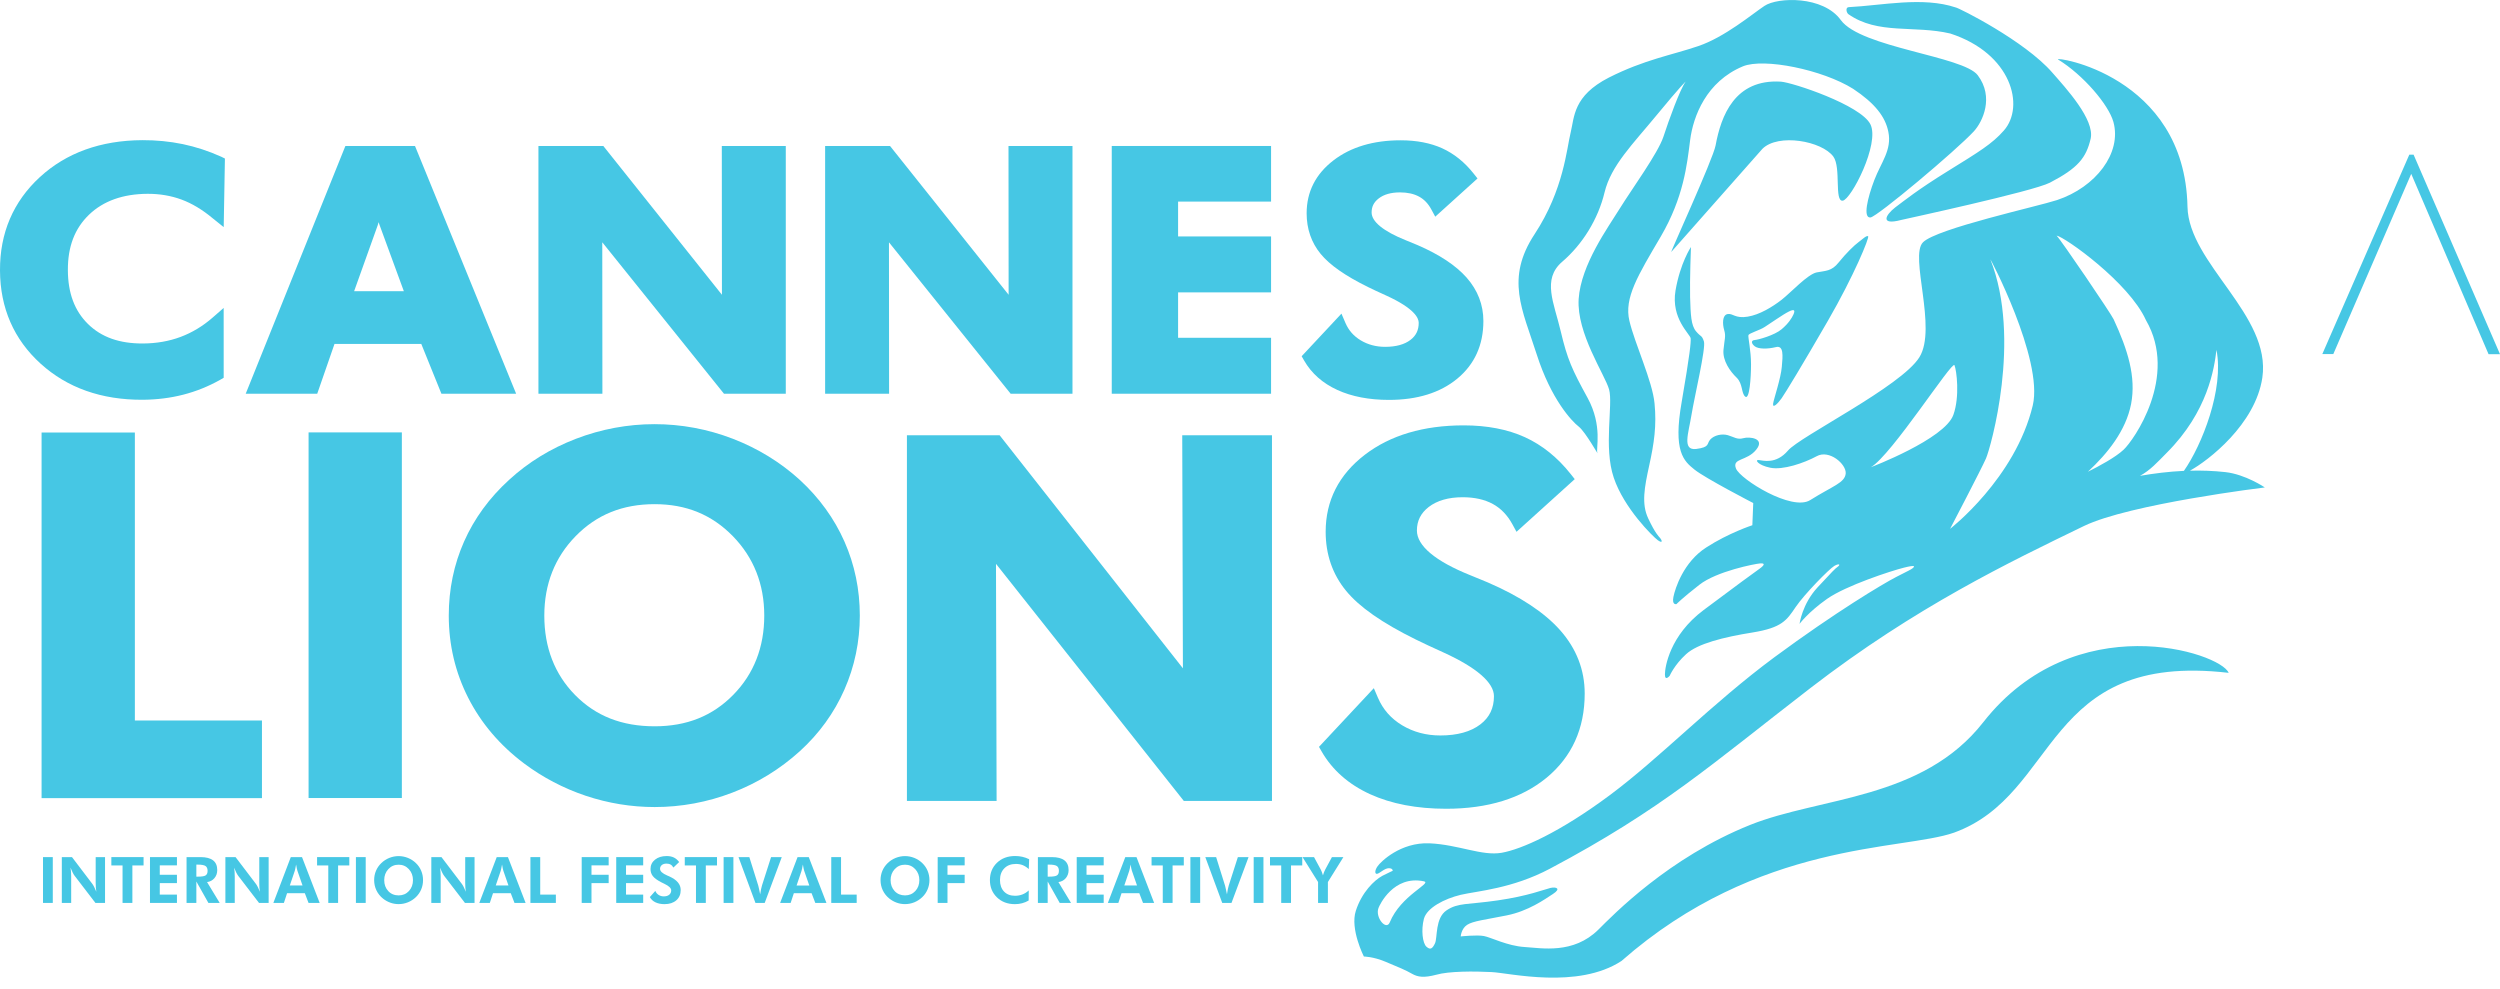 <?xml version="1.0" encoding="utf-8"?>
<!-- Generator: Adobe Illustrator 14.0.0, SVG Export Plug-In . SVG Version: 6.00 Build 43363)  -->
<!DOCTYPE svg PUBLIC "-//W3C//DTD SVG 1.1//EN" "http://www.w3.org/Graphics/SVG/1.1/DTD/svg11.dtd">
<svg version="1.1" id="レイヤー_1" xmlns="http://www.w3.org/2000/svg" xmlns:xlink="http://www.w3.org/1999/xlink" x="0px"
	 y="0px" width="220px" height="87px" viewBox="0 0 220 87" enable-background="new 0 0 220 87" xml:space="preserve">
<g>
	<path fill="#46C7E4" d="M5.44,79.457v-4.031h0.895l1.783,2.346c0.052,0.067,0.108,0.16,0.169,0.281
		c0.061,0.118,0.125,0.26,0.191,0.424c-0.02-0.119-0.035-0.238-0.044-0.355c-0.01-0.117-0.014-0.264-0.014-0.439v-2.254h0.823v4.03
		H8.399l-1.833-2.39c-0.052-0.066-0.109-0.16-0.168-0.28c-0.061-0.12-0.125-0.265-0.193-0.431c0.02,0.115,0.034,0.231,0.045,0.352
		c0.009,0.119,0.014,0.27,0.014,0.447v2.302L5.44,79.457L5.44,79.457z"/>
	<polygon fill="#46C7E4" points="11.649,76.159 11.649,79.457 10.784,79.457 10.784,76.159 9.799,76.159 9.799,75.425 
		12.634,75.425 12.634,76.159 	"/>
	<polygon fill="#46C7E4" points="13.198,79.457 13.198,75.426 15.571,75.426 15.571,76.152 14.06,76.152 14.06,76.98 15.571,76.98 
		15.571,77.714 14.06,77.714 14.06,78.725 15.571,78.725 15.571,79.457 	"/>
	<path fill="#46C7E4" d="M19.333,79.457h-0.994l-1.06-1.885v1.885h-0.862v-4.032h1.234c0.49,0,0.856,0.097,1.101,0.286
		c0.244,0.189,0.366,0.477,0.366,0.857c0,0.277-0.083,0.515-0.25,0.711c-0.167,0.195-0.383,0.311-0.647,0.343L19.333,79.457z
		 M17.279,77.145h0.129c0.35,0,0.58-0.037,0.691-0.113c0.113-0.076,0.169-0.209,0.169-0.397c0-0.2-0.061-0.341-0.181-0.425
		c-0.12-0.081-0.346-0.124-0.679-0.124h-0.129V77.145z"/>
	<path fill="#46C7E4" d="M19.834,79.457v-4.031h0.895l1.783,2.346c0.052,0.067,0.109,0.16,0.17,0.281
		c0.061,0.118,0.125,0.26,0.192,0.424c-0.021-0.119-0.036-0.238-0.045-0.355c-0.009-0.117-0.013-0.264-0.013-0.439v-2.254h0.824
		v4.03h-0.846l-1.833-2.39c-0.051-0.066-0.108-0.16-0.169-0.28s-0.125-0.265-0.191-0.431c0.018,0.115,0.035,0.231,0.043,0.352
		s0.014,0.27,0.014,0.447v2.302L19.834,79.457L19.834,79.457z"/>
	<path fill="#46C7E4" d="M24.056,79.457l1.534-4.032h0.987l1.554,4.032h-0.979l-0.327-0.855h-1.563l-0.28,0.855H24.056z
		 M26.623,77.924l-0.452-1.302c-0.013-0.04-0.03-0.106-0.051-0.199c-0.02-0.093-0.04-0.207-0.063-0.344
		c-0.023,0.13-0.045,0.246-0.068,0.351c-0.023,0.104-0.038,0.174-0.05,0.207l-0.436,1.287H26.623z"/>
	<polygon fill="#46C7E4" points="29.752,76.159 29.752,79.457 28.889,79.457 28.889,76.159 27.903,76.159 27.903,75.425 
		30.739,75.425 30.739,76.159 	"/>
	<rect x="31.32" y="75.426" fill="#46C7E4" width="0.862" height="4.031"/>
	<path fill="#46C7E4" d="M37.227,77.45c0,0.288-0.054,0.56-0.16,0.815c-0.107,0.258-0.263,0.483-0.464,0.678
		c-0.209,0.201-0.445,0.354-0.708,0.461c-0.262,0.105-0.534,0.158-0.814,0.158c-0.248,0-0.488-0.039-0.723-0.123
		c-0.236-0.084-0.451-0.205-0.648-0.359c-0.253-0.202-0.447-0.443-0.583-0.725c-0.133-0.28-0.202-0.582-0.202-0.905
		c0-0.29,0.054-0.563,0.16-0.816c0.106-0.255,0.262-0.479,0.468-0.679c0.202-0.197,0.437-0.35,0.703-0.458
		c0.267-0.106,0.542-0.161,0.825-0.161c0.28,0,0.553,0.055,0.819,0.161c0.265,0.108,0.5,0.261,0.703,0.458
		c0.204,0.197,0.36,0.424,0.465,0.68C37.174,76.891,37.227,77.161,37.227,77.45 M35.081,78.795c0.364,0,0.667-0.129,0.904-0.384
		c0.237-0.255,0.356-0.576,0.356-0.961c0-0.384-0.121-0.704-0.361-0.964c-0.24-0.26-0.54-0.393-0.899-0.393
		c-0.367,0-0.668,0.131-0.909,0.391c-0.241,0.26-0.361,0.582-0.361,0.966c0,0.389,0.119,0.711,0.355,0.965
		C34.402,78.668,34.707,78.795,35.081,78.795"/>
	<path fill="#46C7E4" d="M37.956,79.457v-4.031h0.894l1.784,2.346c0.052,0.067,0.108,0.16,0.17,0.281
		c0.062,0.118,0.125,0.26,0.19,0.424c-0.02-0.119-0.034-0.238-0.043-0.355c-0.01-0.117-0.013-0.264-0.013-0.439v-2.254h0.822v4.03
		h-0.844l-1.834-2.39c-0.052-0.066-0.107-0.16-0.168-0.28c-0.06-0.12-0.124-0.265-0.193-0.431c0.021,0.115,0.035,0.231,0.044,0.352
		c0.009,0.119,0.014,0.27,0.014,0.447v2.302L37.956,79.457L37.956,79.457z"/>
	<path fill="#46C7E4" d="M42.178,79.457l1.534-4.032h0.986l1.555,4.032h-0.979l-0.327-0.855h-1.562l-0.281,0.855H42.178z
		 M44.745,77.924l-0.452-1.302c-0.013-0.04-0.029-0.106-0.051-0.199c-0.019-0.093-0.041-0.207-0.062-0.344
		c-0.025,0.13-0.046,0.246-0.069,0.351c-0.021,0.104-0.039,0.174-0.05,0.207l-0.435,1.287H44.745z"/>
	<polygon fill="#46C7E4" points="46.677,79.457 46.677,75.426 47.539,75.426 47.539,78.725 48.916,78.725 48.916,79.457 	"/>
	<polygon fill="#46C7E4" points="51.189,79.457 51.189,75.426 53.562,75.426 53.562,76.152 52.051,76.152 52.051,76.98 
		53.562,76.98 53.562,77.714 52.051,77.714 52.051,79.457 	"/>
	<polygon fill="#46C7E4" points="54.228,79.457 54.228,75.426 56.601,75.426 56.601,76.152 55.09,76.152 55.09,76.98 56.601,76.98 
		56.601,77.714 55.09,77.714 55.09,78.725 56.601,78.725 56.601,79.457 	"/>
	<path fill="#46C7E4" d="M57.187,78.943l0.481-0.543c0.06,0.148,0.157,0.267,0.291,0.353s0.285,0.129,0.453,0.129
		c0.202,0,0.361-0.048,0.479-0.144c0.117-0.096,0.175-0.225,0.175-0.387c0-0.189-0.196-0.381-0.585-0.568
		c-0.126-0.061-0.228-0.11-0.3-0.148c-0.353-0.185-0.596-0.363-0.731-0.539c-0.137-0.174-0.204-0.384-0.204-0.625
		c0-0.332,0.131-0.607,0.394-0.82c0.264-0.213,0.606-0.318,1.025-0.318c0.245,0,0.455,0.041,0.632,0.126
		c0.177,0.085,0.334,0.222,0.47,0.401l-0.51,0.486c-0.06-0.117-0.14-0.205-0.24-0.262c-0.101-0.059-0.221-0.087-0.362-0.087
		c-0.172,0-0.31,0.04-0.414,0.126s-0.157,0.197-0.157,0.333c0,0.213,0.209,0.405,0.624,0.584c0.082,0.034,0.145,0.063,0.19,0.082
		c0.34,0.155,0.595,0.332,0.757,0.528c0.165,0.197,0.247,0.42,0.247,0.672c0,0.377-0.129,0.68-0.387,0.904
		c-0.258,0.225-0.605,0.338-1.04,0.338c-0.308,0-0.572-0.056-0.793-0.16C57.46,79.299,57.296,79.146,57.187,78.943"/>
	<polygon fill="#46C7E4" points="62.111,76.159 62.111,79.457 61.246,79.457 61.246,76.159 60.26,76.159 60.26,75.425 
		63.096,75.425 63.096,76.159 	"/>
	<rect x="63.678" y="75.426" fill="#46C7E4" width="0.861" height="4.031"/>
	<path fill="#46C7E4" d="M66.479,79.457l-1.49-4.031h0.953l0.787,2.514c0.012,0.053,0.036,0.146,0.067,0.287
		c0.03,0.14,0.063,0.299,0.099,0.477c0.024-0.172,0.05-0.326,0.079-0.459c0.028-0.135,0.058-0.245,0.084-0.332l0.796-2.484h0.941
		l-1.501,4.03L66.479,79.457L66.479,79.457z"/>
	<path fill="#46C7E4" d="M68.652,79.457l1.533-4.032h0.986l1.555,4.032h-0.98l-0.327-0.855h-1.561l-0.281,0.855H68.652z
		 M71.217,77.924l-0.451-1.302c-0.013-0.04-0.03-0.106-0.049-0.199c-0.021-0.093-0.042-0.207-0.064-0.344
		c-0.023,0.13-0.046,0.246-0.068,0.351c-0.023,0.104-0.04,0.174-0.051,0.207L70.1,77.924H71.217z"/>
	<polygon fill="#46C7E4" points="73.151,79.457 73.151,75.426 74.012,75.426 74.012,78.725 75.388,78.725 75.388,79.457 	"/>
	<path fill="#46C7E4" d="M81.791,77.45c0,0.288-0.055,0.56-0.162,0.815s-0.262,0.483-0.464,0.678
		c-0.209,0.201-0.446,0.354-0.707,0.461c-0.263,0.105-0.534,0.158-0.815,0.158c-0.246,0-0.487-0.039-0.723-0.123
		c-0.236-0.084-0.452-0.205-0.648-0.359c-0.254-0.202-0.449-0.443-0.584-0.725c-0.134-0.28-0.2-0.582-0.2-0.905
		c0-0.29,0.054-0.563,0.159-0.816c0.106-0.255,0.263-0.479,0.467-0.679c0.202-0.197,0.438-0.35,0.705-0.458
		c0.266-0.106,0.541-0.161,0.824-0.161c0.281,0,0.554,0.055,0.82,0.161c0.264,0.108,0.499,0.261,0.702,0.458
		c0.204,0.197,0.359,0.424,0.466,0.68C81.737,76.891,81.791,77.161,81.791,77.45 M79.643,78.795c0.365,0,0.667-0.129,0.905-0.384
		c0.238-0.255,0.355-0.576,0.355-0.961c0-0.384-0.121-0.704-0.362-0.964c-0.239-0.26-0.539-0.393-0.898-0.393
		c-0.365,0-0.669,0.131-0.909,0.391c-0.241,0.26-0.362,0.582-0.362,0.966c0,0.389,0.12,0.711,0.355,0.965
		C78.965,78.668,79.27,78.795,79.643,78.795"/>
	<polygon fill="#46C7E4" points="82.516,79.457 82.516,75.426 84.89,75.426 84.89,76.152 83.379,76.152 83.379,76.98 84.89,76.98 
		84.89,77.714 83.379,77.714 83.379,79.457 	"/>
	<path fill="#46C7E4" d="M90.532,76.477c-0.173-0.156-0.352-0.271-0.534-0.345c-0.186-0.073-0.382-0.106-0.591-0.106
		c-0.429,0-0.772,0.127-1.025,0.385c-0.256,0.257-0.383,0.602-0.383,1.035c0,0.423,0.119,0.761,0.355,1.009s0.56,0.373,0.968,0.373
		c0.233,0,0.45-0.039,0.65-0.117c0.2-0.078,0.385-0.194,0.556-0.353l-0.006,0.887c-0.182,0.107-0.375,0.188-0.577,0.24
		c-0.199,0.055-0.412,0.08-0.633,0.08c-0.643,0-1.17-0.199-1.583-0.599c-0.411-0.399-0.617-0.905-0.617-1.521
		c0-0.613,0.207-1.119,0.618-1.518c0.414-0.398,0.947-0.597,1.598-0.597c0.218,0,0.429,0.021,0.633,0.067s0.405,0.117,0.603,0.213
		L90.532,76.477z"/>
	<path fill="#46C7E4" d="M94.25,79.457h-0.995l-1.059-1.885v1.885h-0.861v-4.032h1.233c0.489,0,0.858,0.097,1.101,0.286
		c0.245,0.189,0.368,0.477,0.368,0.857c0,0.277-0.085,0.515-0.251,0.711c-0.167,0.195-0.382,0.311-0.647,0.343L94.25,79.457z
		 M92.197,77.145h0.128c0.35,0,0.58-0.037,0.691-0.113c0.112-0.076,0.168-0.209,0.168-0.397c0-0.2-0.06-0.341-0.18-0.425
		c-0.12-0.081-0.347-0.124-0.68-0.124h-0.128L92.197,77.145L92.197,77.145z"/>
	<polygon fill="#46C7E4" points="94.751,79.457 94.751,75.426 97.125,75.426 97.125,76.152 95.614,76.152 95.614,76.98 
		97.125,76.98 97.125,77.714 95.614,77.714 95.614,78.725 97.125,78.725 97.125,79.457 	"/>
	<path fill="#46C7E4" d="M97.491,79.457l1.535-4.032h0.985l1.554,4.032h-0.979l-0.328-0.855h-1.562l-0.281,0.855H97.491z
		 M100.058,77.924l-0.452-1.302c-0.014-0.04-0.029-0.106-0.052-0.199c-0.019-0.093-0.04-0.207-0.062-0.344
		c-0.024,0.13-0.046,0.246-0.069,0.351c-0.021,0.104-0.04,0.174-0.051,0.207l-0.434,1.287H100.058z"/>
	<polygon fill="#46C7E4" points="103.187,76.159 103.187,79.457 102.323,79.457 102.323,76.159 101.338,76.159 101.338,75.425 
		104.174,75.425 104.174,76.159 	"/>
	<rect x="104.754" y="75.426" fill="#46C7E4" width="0.861" height="4.031"/>
	<rect x="3.784" y="75.426" fill="#46C7E4" width="0.861" height="4.031"/>
	<path fill="#46C7E4" d="M107.556,79.457l-1.489-4.031h0.953l0.785,2.514c0.015,0.053,0.036,0.146,0.068,0.287
		c0.031,0.14,0.063,0.299,0.1,0.477c0.022-0.172,0.05-0.326,0.077-0.459c0.029-0.135,0.058-0.245,0.085-0.332l0.796-2.484h0.941
		l-1.501,4.03L107.556,79.457L107.556,79.457z"/>
	<rect x="110.324" y="75.426" fill="#46C7E4" width="0.859" height="4.031"/>
	<polygon fill="#46C7E4" points="113.609,76.159 113.609,79.457 112.747,79.457 112.747,76.159 111.76,76.159 111.76,75.425 
		114.598,75.425 114.598,76.159 	"/>
	<path fill="#46C7E4" d="M115.99,79.457v-1.84l-1.367-2.191h1.011l0.597,1.104c0.031,0.057,0.063,0.127,0.094,0.211
		c0.029,0.086,0.062,0.183,0.095,0.291c0.026-0.094,0.056-0.182,0.088-0.264s0.068-0.164,0.109-0.242l0.593-1.1h1.009l-1.364,2.191
		v1.84H115.99z"/>
	<path fill="#46C7E4" d="M138.928,37.541c0.605,0.477,1.801,2.646,1.646,2.314c-0.159-0.344,0.487-2.364-0.869-4.847
		c-1.366-2.492-1.776-3.383-2.363-5.864c-0.59-2.5-1.655-4.559,0.119-6.098c1.795-1.534,3.177-3.761,3.741-6.12
		c0.572-2.362,2.468-4.221,4.596-6.807c2.124-2.581,2.545-2.947,2.545-2.947c-0.501,0.681-1.494,3.42-1.965,4.869
		c-0.482,1.45-2.787,4.612-3.827,6.292c-1.036,1.681-3.42,4.934-3.629,7.973c-0.192,3.03,2.308,6.651,2.677,7.966
		c0.366,1.317-0.5,5.093,0.413,7.768c0.897,2.673,3.433,5.179,3.888,5.508c0.453,0.313,0.353,0,0.199-0.192
		c-0.152-0.172-0.449-0.446-1.057-1.736c-0.607-1.285-0.334-2.722,0.089-4.661c0.429-1.946,0.662-3.515,0.468-5.462
		c-0.18-1.947-1.736-5.247-2.213-7.265c-0.477-2.011,0.747-3.987,2.764-7.419c2.011-3.441,2.312-6.345,2.58-8.472
		c0.271-2.129,1.436-5.163,4.641-6.501c1.85-0.763,7.014,0.29,9.707,1.979c1.904,1.265,2.838,2.45,3.099,3.796
		c0.32,1.582-0.642,2.674-1.239,4.237c-0.596,1.562-1.02,3.354-0.336,3.285c0.594-0.063,7.541-5.897,9.102-7.585
		c0.769-0.843,1.795-3.002,0.335-4.934c-1.271-1.678-10.291-2.429-12.048-4.852c-1.547-2.144-5.551-2.031-6.721-1.246
		c-1.092,0.729-3.485,2.742-5.812,3.533c-2.332,0.797-4.733,1.184-7.884,2.777c-3.146,1.61-3.024,3.472-3.357,4.835
		c-0.343,1.354-0.597,5.022-3.169,8.936c-2.586,3.924-1.084,6.628,0.185,10.593C136.501,35.147,138.314,37.067,138.928,37.541
		 M156.034,35.515c-0.062,0.455,0.387,0.043,0.752-0.472c0.358-0.519,1.784-2.855,4.069-6.813c2.293-3.965,3.678-7.355,3.541-7.44
		c-0.137-0.09-0.478,0.238-0.838,0.514c-0.373,0.268-1.119,0.996-1.757,1.793c-0.624,0.788-1.146,0.72-1.936,0.876
		c-0.798,0.166-2.242,1.745-3.081,2.407c-0.84,0.651-1.947,1.316-2.987,1.487c-1.11,0.185-1.295-0.314-1.771-0.229
		c-0.473,0.091-0.457,0.868-0.297,1.412c0.164,0.545,0.029,0.784-0.063,1.739c-0.087,0.96,0.59,1.9,1.157,2.444
		c0.562,0.542,0.397,1.383,0.761,1.673c0.373,0.292,0.506-1.653,0.506-2.856c0-1.193-0.275-2.369-0.229-2.55
		c0.051-0.185,0.996-0.431,1.443-0.733c0.459-0.286,1.57-1.08,2.105-1.346c0.547-0.279,0.553-0.071,0.417,0.244
		c-0.138,0.316-0.44,0.799-1.046,1.31c-0.615,0.526-2.063,0.928-2.381,0.949c-0.318,0.027-0.297,0.308,0.025,0.554
		c0.321,0.246,1.119,0.246,1.836,0.071c0.719-0.193,0.629,0.742,0.538,1.736C156.717,33.28,156.105,35.069,156.034,35.515
		 M174.525,63.559c-5.348,6.836-14.353,6.568-20.504,9.03c-7.181,2.876-12.073,7.933-13.36,9.214
		c-2.205,2.188-4.999,1.627-6.501,1.534c-1.503-0.092-2.969-0.856-3.571-0.965c-0.608-0.122-2.046,0.034-2.046,0.034
		s0.045-0.688,0.566-1.022c0.522-0.338,1.588-0.45,3.471-0.827c1.896-0.377,3.331-1.4,4.08-1.887
		c0.757-0.488,0.265-0.648-0.231-0.529c-0.481,0.116-1.997,0.717-4.636,1.094c-2.641,0.387-3.471,0.188-4.493,0.873
		c-1.019,0.677-0.793,2.418-1.019,2.9c-0.23,0.489-0.416,0.605-0.754,0.301c-0.34-0.301-0.483-1.47-0.223-2.455
		c0.268-0.978,1.813-1.765,3.237-2.11c1.438-0.337,4.528-0.535,7.853-2.3c9.858-5.229,14.196-9.164,22.922-15.896
		c9.283-7.155,17.553-11.097,24.063-14.256c4.012-1.946,15.924-3.398,15.924-3.398s-1.701-1.155-3.479-1.35
		c-1.053-0.116-2.096-0.152-3.112-0.124c1.61-0.875,5.765-4.079,6.374-8.188c0.807-5.503-6.484-10.034-6.587-15.041
		c-0.233-11.64-11.921-13.277-11.386-12.953c2.199,1.344,4.445,3.972,4.867,5.492c0.756,2.743-1.561,5.743-4.961,6.876
		c-1.623,0.541-10.595,2.506-11.793,3.713c-1.218,1.203,1.266,7.553-0.318,10.116c-1.592,2.569-10.518,6.97-11.568,8.217
		c-1.063,1.239-2.191,0.868-2.574,0.832c-0.371-0.042-0.074,0.455,1.021,0.677c1.101,0.229,2.984-0.417,4.08-1.013
		c1.094-0.614,2.623,0.69,2.555,1.524c-0.083,0.82-1.111,1.077-3.122,2.335c-1.606,1.019-6.155-1.829-6.532-2.772
		c-0.373-0.942,0.952-0.632,1.777-1.662c0.827-1.012-0.604-1.167-1.134-1.012c-0.53,0.152-0.832-0.112-1.363-0.265
		c-0.521-0.149-1.201,0-1.544,0.382c-0.336,0.37,0,0.673-1.243,0.832c-1.25,0.143-0.675-1.363-0.413-2.986
		c0.266-1.623,1.287-5.921,1.096-6.481c-0.194-0.575-0.233-0.347-0.683-0.875c-0.457-0.535-0.483-1.475-0.532-3.018
		c-0.037-1.546,0.075-4.413,0.075-4.413s-0.942,1.394-1.36,3.837c-0.41,2.463,1.285,3.824,1.334,4.198
		c0.026,0.379-0.049,1.279-0.793,5.62c-0.764,4.34,0.181,5.171,1.129,5.931c0.938,0.758,5.171,2.945,5.171,2.945l-0.078,1.953
		c0,0-2.085,0.678-4.07,1.965c-1.989,1.281-2.72,3.58-2.875,4.338c-0.151,0.758,0.267,0.638,0.267,0.638s0.457-0.483,2.01-1.695
		c1.531-1.204,4.929-1.854,5.348-1.885c0.424-0.033,0.453,0.112-0.078,0.491c-0.527,0.371-1.924,1.394-4.896,3.617
		c-2.979,2.23-3.4,5.019-3.4,5.662c0,0.633,0.421,0.115,0.421,0.115s0.408-0.951,1.432-1.888c1.014-0.942,3.318-1.513,5.879-1.923
		c2.563-0.42,2.982-1.061,3.771-2.233c0.79-1.159,2.95-3.353,3.401-3.62c0.453-0.256,0.563-0.109,0.3,0.074
		c-0.261,0.193-0.406,0.346-1.775,1.816c-1.357,1.467-1.582,3.209-1.582,3.209s0.748-1.021,2.414-2.194
		c1.664-1.177,5.694-2.485,6.758-2.749c1.051-0.266,0.976-0.121,0.795,0.035c-0.189,0.15-0.312,0.189-1.483,0.792
		c-1.163,0.604-5.276,3.053-10.702,7.055c-5.531,4.099-10.053,8.841-14.496,12.146c-4.416,3.283-7.769,4.754-9.502,5.059
		c-1.734,0.301-3.774-0.713-6.349-0.834c-2.558-0.104-4.294,1.627-4.56,2.008c-0.27,0.372-0.27,0.715-0.045,0.676
		c0.232-0.041,0.646-0.492,1.025-0.492c0.371,0,0.342,0.229,0.342,0.229s-0.185,0.076-0.91,0.44
		c-0.721,0.393-1.812,1.451-2.336,3.082c-0.521,1.607,0.709,4.021,0.709,4.021s0.808,0,1.898,0.457
		c1.09,0.451,1.803,0.749,2.334,1.058c0.525,0.301,1.059,0.371,2.146,0.086c1.088-0.315,3.324-0.315,4.863-0.233
		c1.549,0.071,7.574,1.541,11.426-0.976c12.082-10.608,24.729-9.699,29.271-11.295c9.314-3.383,7.781-15.961,24.164-14.061
		C195.398,57.413,182.587,53.279,174.525,63.559 M190.669,39.851c3.633-3.628,4.194-7.47,4.379-9.062
		c0.685,3.446-1.284,8.394-2.864,10.647c-1.345,0.062-2.646,0.229-3.867,0.438C189.229,41.378,189.824,40.703,190.669,39.851
		 M188.839,28.166c2.886,4.969-1.086,10.603-1.962,11.408c-0.707,0.667-2.159,1.452-3.143,1.938
		c1.738-1.608,3.343-3.612,3.802-5.959c0.457-2.394-0.296-4.776-1.537-7.457c-0.24-0.513-4.635-6.991-5.021-7.364
		C181.71,20.853,187.354,24.865,188.839,28.166 M175.161,22.847c-0.168-0.416,4.683,8.769,3.724,12.827
		c-1.539,6.43-7.279,10.866-7.279,10.866s2.754-5.264,3.162-6.198C175.175,39.4,177.916,29.828,175.161,22.847 M164.639,41.115
		c1.824-1.067,7.161-9.419,7.354-8.978c0.187,0.438,0.485,2.759-0.099,4.379C171.122,38.647,164.639,41.115,164.639,41.115
		 M122.296,81.175c-0.307,0.744-1.303-0.438-0.989-1.271c0.079-0.23,1.31-2.916,4-2.348
		C126.051,77.717,123.27,78.785,122.296,81.175 M161.338,13.784c0.691,0.959,0.064,3.96,0.819,3.877
		c0.739-0.088,3.288-5.024,2.438-6.724c-0.854-1.699-6.859-3.684-7.88-3.752c-4.063-0.246-5.264,3.013-5.743,5.613
		c-0.207,1.175-4.084,9.622-3.894,9.365l8.012-9.064C156.479,11.711,160.338,12.408,161.338,13.784 M171.623,2.949
		c5.393,1.751,6.591,6.403,4.721,8.533c-1.037,1.187-2.223,1.894-4.934,3.574c-2.711,1.68-3.777,2.56-4.643,3.207
		c-0.855,0.668-1.341,1.59,0.541,1.093c0.19-0.049,11.61-2.511,13.086-3.282c2.483-1.288,3.189-2.195,3.584-3.868
		c0.379-1.68-2.178-4.447-3.381-5.823c-2.425-2.79-8.229-5.698-8.494-5.727c-2.918-0.974-6.504-0.171-9.412-0.027
		c-0.316,0.016-0.205,0.493-0.033,0.618C165.256,3.073,168.436,2.201,171.623,2.949"/>
	<polygon fill="#46C7E4" points="212.396,13.611 212.018,13.611 204.363,31.16 205.33,31.16 212.188,15.299 218.994,31.17 
		220,31.17 	"/>
	<polygon fill="#46C7E4" points="23.052,70.236 3.659,70.236 3.659,38.062 11.868,38.062 11.868,63.404 23.052,63.404 	"/>
	<rect x="27.155" y="38.051" fill="#46C7E4" width="8.208" height="32.175"/>
	<path fill="#46C7E4" d="M74.315,47.665c-0.895-2.026-2.215-3.854-3.926-5.428c-1.703-1.553-3.69-2.773-5.905-3.628
		c-4.447-1.716-9.344-1.705-13.789,0c-2.232,0.855-4.22,2.076-5.908,3.63c-1.725,1.573-3.054,3.396-3.948,5.416
		c-0.896,2.02-1.348,4.213-1.348,6.516c0,2.57,0.575,5.003,1.709,7.232c1.131,2.23,2.782,4.173,4.906,5.771
		c1.641,1.232,3.471,2.192,5.439,2.854c1.97,0.658,4.01,0.992,6.064,0.992c2.344,0,4.646-0.428,6.838-1.269
		c2.191-0.837,4.189-2.063,5.941-3.649c1.695-1.543,3.012-3.361,3.914-5.404c0.903-2.045,1.361-4.239,1.361-6.527
		C75.664,51.883,75.211,49.695,74.315,47.665 M64.53,61.143c-1.83,1.863-4.094,2.771-6.92,2.771c-2.885,0-5.174-0.899-6.998-2.749
		c-1.801-1.83-2.713-4.182-2.713-6.994c0-2.77,0.928-5.122,2.759-6.992c1.854-1.894,4.127-2.813,6.952-2.813
		c2.78,0,5.032,0.924,6.885,2.82c1.832,1.879,2.76,4.228,2.76,6.984C67.255,56.955,66.338,59.3,64.53,61.143"/>
	<polygon fill="#46C7E4" points="87.701,70.48 79.809,70.48 79.809,38.305 87.969,38.305 104.096,58.811 104.037,38.305 
		111.934,38.305 111.934,70.48 104.174,70.48 87.647,49.618 	"/>
	<path fill="#46C7E4" d="M127.262,71.171c-2.58,0-4.832-0.431-6.693-1.282c-1.898-0.867-3.338-2.138-4.276-3.779l-0.222-0.387
		l4.826-5.164l0.363,0.846c0.446,1.033,1.143,1.826,2.129,2.42c0.989,0.596,2.12,0.896,3.358,0.896c1.496,0,2.685-0.33,3.526-0.976
		c0.805-0.617,1.195-1.431,1.195-2.483c0-1.187-1.525-2.513-4.412-3.832c-1.008-0.453-1.834-0.842-2.457-1.15
		c-2.97-1.463-4.981-2.866-6.147-4.293c-1.19-1.451-1.793-3.197-1.793-5.194c0-2.737,1.159-5.017,3.444-6.772
		c2.238-1.718,5.166-2.589,8.703-2.589c2.06,0,3.869,0.35,5.381,1.038c1.524,0.695,2.883,1.789,4.041,3.253l0.349,0.442
		l-5.124,4.634l-0.365-0.67c-0.436-0.797-1.013-1.396-1.719-1.78c-0.721-0.393-1.612-0.593-2.653-0.593
		c-1.243,0-2.249,0.289-2.987,0.856c-0.699,0.541-1.041,1.22-1.041,2.074c0,1.338,1.619,2.695,4.68,3.926
		c0.676,0.271,1.195,0.484,1.558,0.641c2.843,1.229,4.987,2.646,6.376,4.215c1.428,1.618,2.152,3.487,2.152,5.563
		c0,3.082-1.131,5.576-3.361,7.414C133.895,70.254,130.924,71.171,127.262,71.171"/>
	<path fill="#46C7E4" d="M12.548,35.179c-3.611,0.017-6.629-1.05-8.972-3.175C1.219,29.866,0.016,27.107,0,23.802
		c-0.016-3.295,1.164-6.058,3.504-8.213c2.327-2.141,5.362-3.237,9.022-3.255c1.218-0.005,2.413,0.111,3.552,0.347
		c1.141,0.237,2.281,0.61,3.389,1.109l0.326,0.162l-0.107,6.035l-0.978-0.785c-0.894-0.748-1.814-1.3-2.74-1.642
		c-0.923-0.339-1.928-0.509-2.986-0.504c-2.158,0.011-3.889,0.628-5.145,1.836c-1.264,1.217-1.874,2.813-1.864,4.881
		c0.009,2.028,0.59,3.579,1.771,4.74c1.187,1.164,2.769,1.725,4.839,1.715c1.187-0.006,2.301-0.201,3.311-0.58
		c1.011-0.377,1.96-0.95,2.822-1.703l0.967-0.847l0.002,6.147l-0.302,0.175c-1.032,0.582-2.128,1.023-3.26,1.313
		C14.994,35.023,13.791,35.172,12.548,35.179"/>
	<path fill="#46C7E4" d="M36.52,12.846h-6.126l-8.771,21.802h6.293l1.52-4.382h7.637l1.772,4.382h6.575L36.52,12.846z
		 M31.163,25.625l2.078-5.808c0.022-0.069,0.049-0.158,0.078-0.267c0.023,0.075,0.045,0.141,0.064,0.2l2.155,5.875H31.163z"/>
	<polygon fill="#46C7E4" points="53,21.321 53.011,34.647 47.382,34.647 47.382,12.846 53.092,12.846 63.53,25.94 63.519,12.846 
		69.149,12.846 69.149,34.647 63.709,34.647 	"/>
	<polygon fill="#46C7E4" points="78.24,34.648 72.611,34.648 72.611,12.846 78.322,12.846 88.759,25.941 88.748,12.846 
		94.378,12.846 94.378,34.648 88.937,34.648 78.229,21.323 	"/>
	<polygon fill="#46C7E4" points="111.854,34.648 97.834,34.648 97.834,12.846 111.854,12.846 111.854,17.74 103.672,17.74 
		103.672,20.807 111.854,20.807 111.854,25.729 103.672,25.729 103.672,29.725 111.854,29.725 	"/>
	<path fill="#46C7E4" d="M122.232,35.191c-1.748,0-3.273-0.293-4.537-0.871c-1.301-0.594-2.288-1.467-2.934-2.595l-0.216-0.376
		l3.502-3.749l0.354,0.825c0.281,0.65,0.72,1.15,1.344,1.526c0.629,0.378,1.35,0.571,2.143,0.571c0.954,0,1.707-0.206,2.234-0.611
		c0.494-0.381,0.725-0.859,0.725-1.507c0-0.407-0.367-1.256-2.832-2.383c-0.69-0.312-1.24-0.569-1.641-0.768
		c-1.999-0.986-3.359-1.937-4.156-2.91c-0.82-1-1.234-2.203-1.234-3.577c0-1.885,0.795-3.453,2.367-4.658
		c1.523-1.169,3.51-1.762,5.905-1.762c1.401,0,2.634,0.238,3.665,0.707c1.04,0.475,1.969,1.221,2.758,2.221l0.342,0.431
		l-3.719,3.363l-0.354-0.655c-0.275-0.504-0.625-0.868-1.07-1.111c-0.452-0.247-1.019-0.372-1.677-0.372
		c-0.79,0-1.42,0.179-1.876,0.533c-0.425,0.327-0.623,0.719-0.623,1.233c0,0.81,1.039,1.654,3.001,2.443
		c0.451,0.18,0.799,0.324,1.042,0.429c1.921,0.829,3.37,1.791,4.312,2.854c0.981,1.111,1.481,2.399,1.481,3.827
		c0,2.11-0.774,3.82-2.308,5.081C126.732,34.565,124.715,35.191,122.232,35.191"/>
</g>
</svg>
